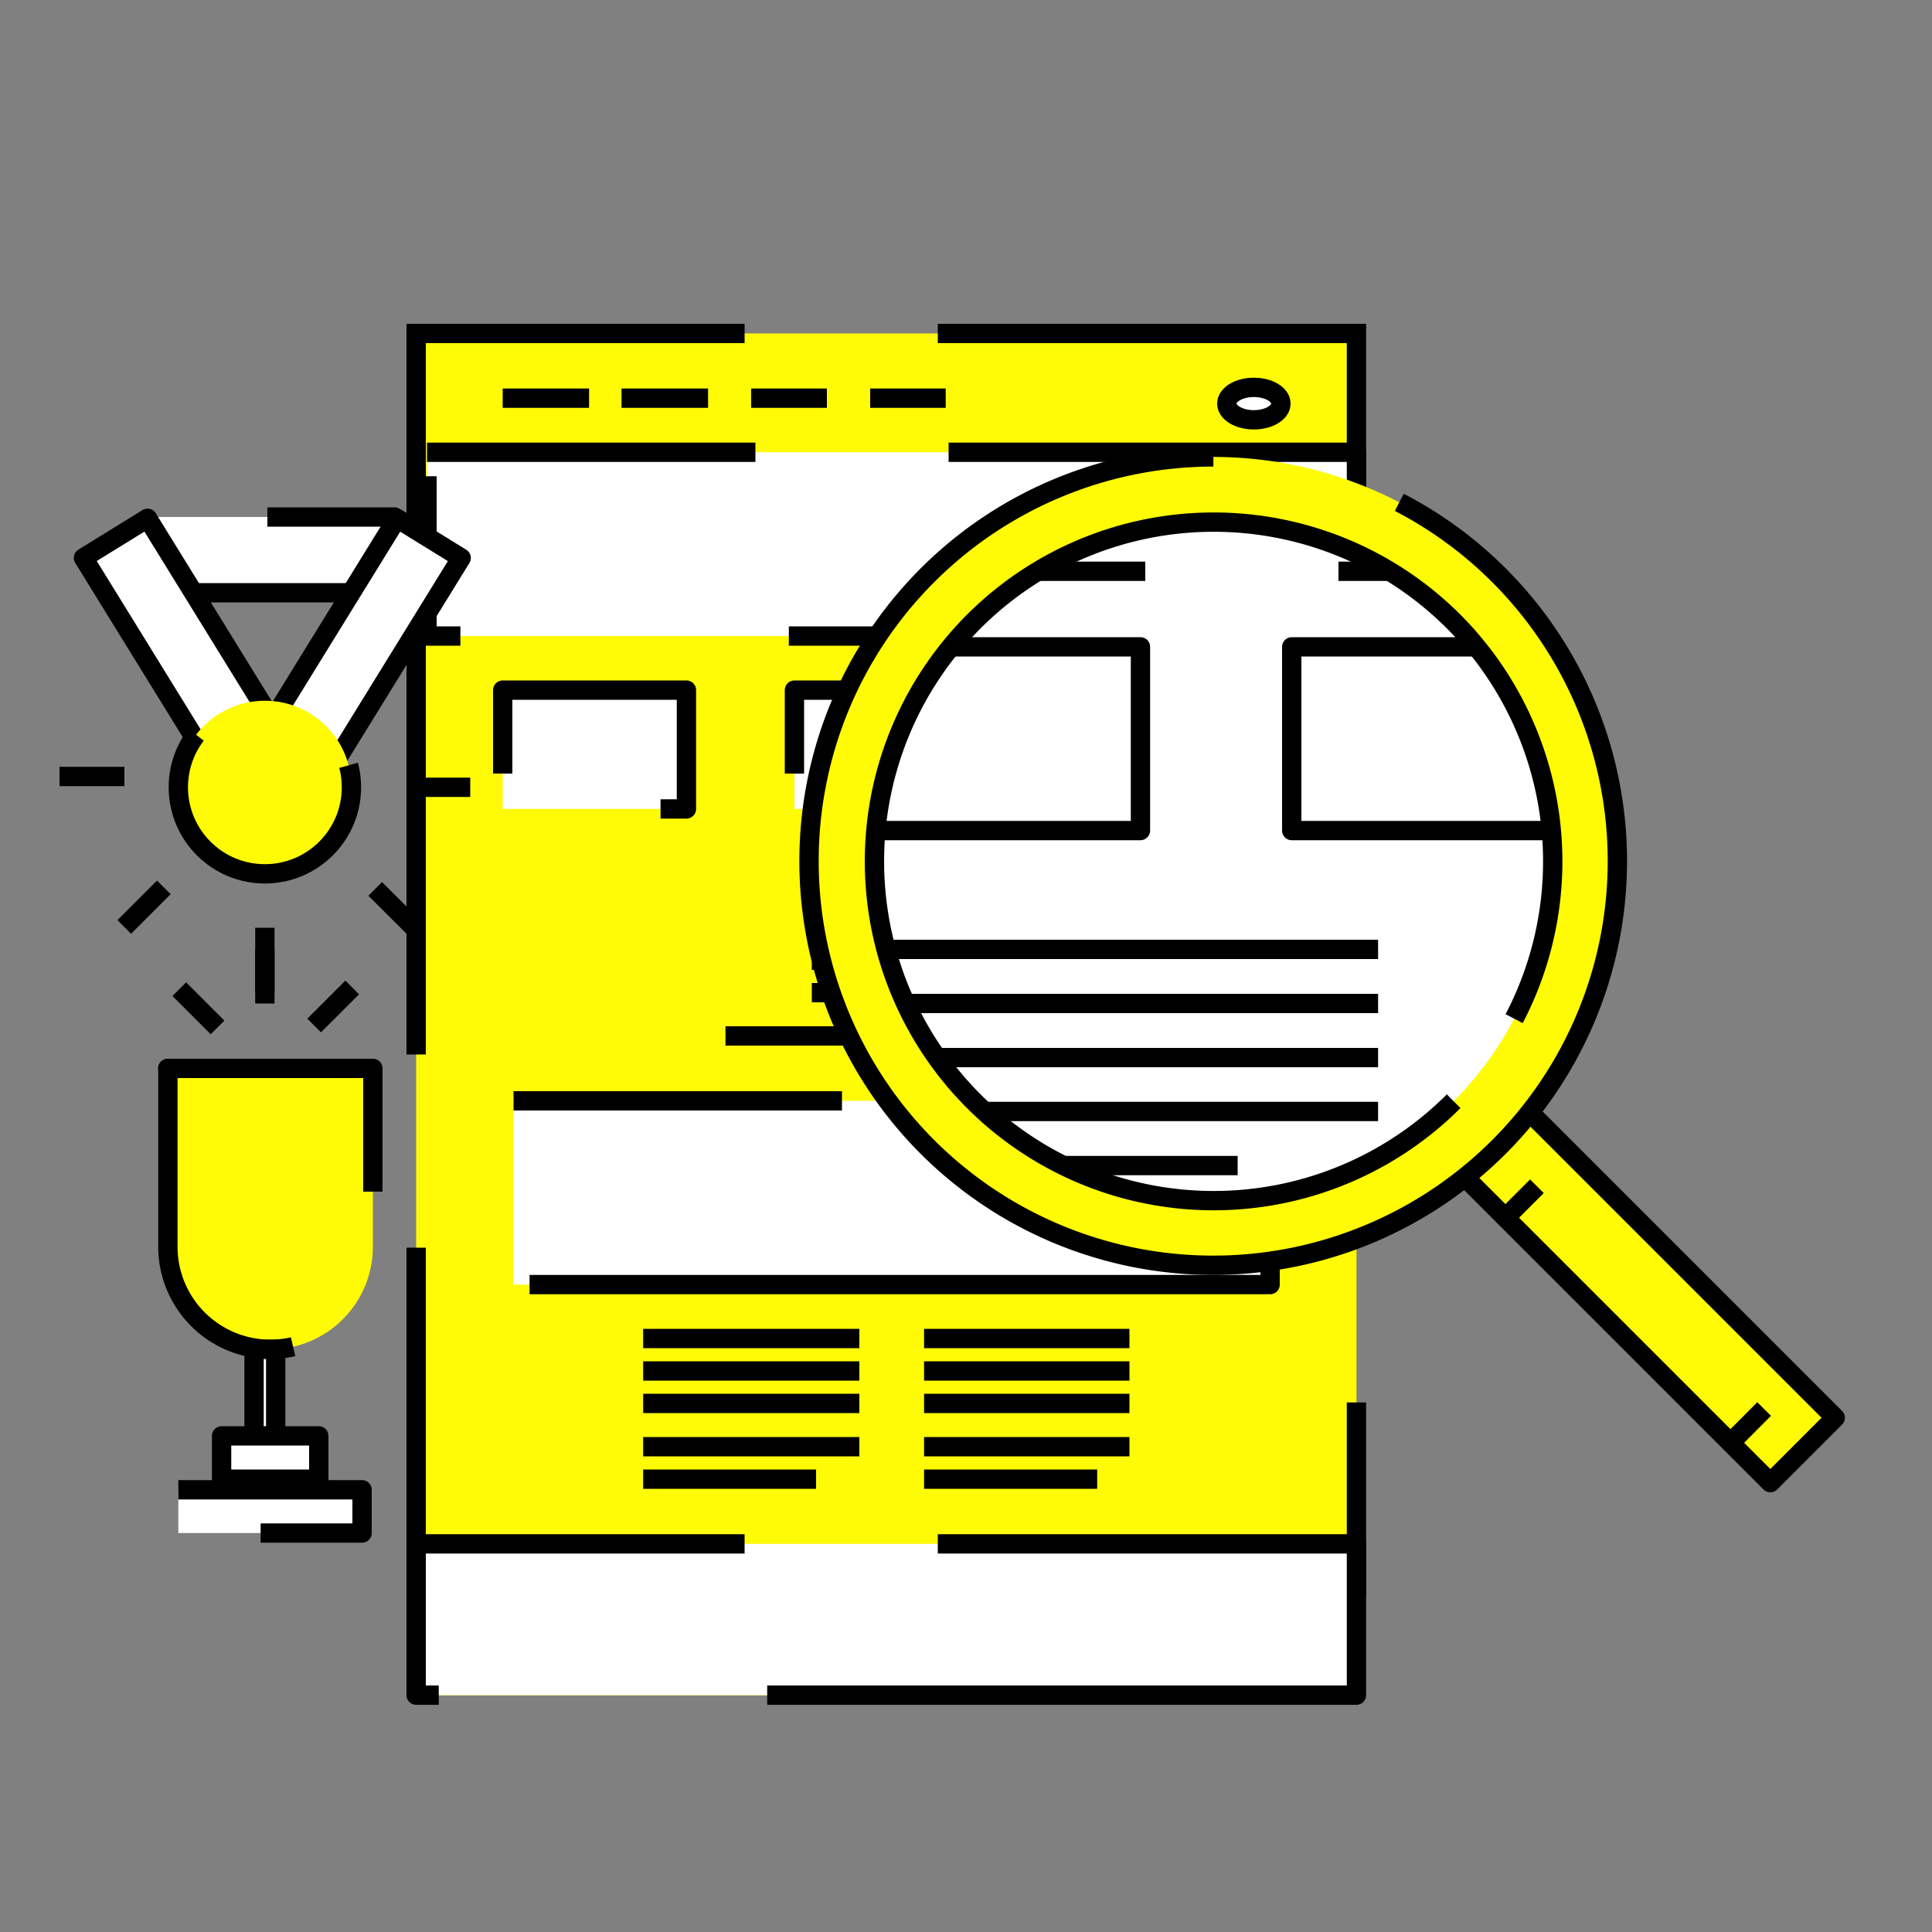 <?xml version="1.0" encoding="UTF-8"?> <svg xmlns="http://www.w3.org/2000/svg" xmlns:xlink="http://www.w3.org/1999/xlink" id="Слой_9" data-name="Слой 9" viewBox="0 0 100 100"><rect x="0" y="0" width="100" height="100" fill="#808080" stroke="none"/><defs><style>.cls-1{fill:none;}.cls-2,.cls-7,.cls-8{fill:#fffb06;}.cls-2,.cls-3,.cls-5,.cls-7,.cls-8{stroke:#000;}.cls-2{stroke-miterlimit:10;}.cls-2,.cls-3,.cls-8{stroke-dasharray:17 10 60;}.cls-3,.cls-5{fill:#fff;}.cls-3,.cls-5,.cls-7,.cls-8{stroke-linejoin:round;}.cls-4{clip-path:url(#clip-path);}.cls-5,.cls-7{stroke-dasharray:105 10 60;}.cls-6{fill:#f19c02;}</style><clipPath id="clip-path"><circle class="cls-1" cx="62.94" cy="45.79" r="19.58"></circle></clipPath></defs><title>Geometric</title><rect class="cls-2" x="21.54" y="17.26" width="48.67" height="70.49"></rect><rect class="cls-3" x="22.1" y="23.41" width="48.11" height="9.51"></rect><rect class="cls-3" x="26.58" y="56.98" width="39.16" height="9.51"></rect><rect class="cls-3" x="21.54" y="79.91" width="48.67" height="7.83"></rect><rect class="cls-3" x="26.02" y="35.72" width="9.51" height="6.15"></rect><rect class="cls-3" x="41.12" y="35.72" width="9.51" height="6.15"></rect><rect class="cls-3" x="56.23" y="35.72" width="9.51" height="6.15"></rect><line class="cls-3" x1="26.02" y1="20.61" x2="30.49" y2="20.61"></line><line class="cls-3" x1="32.17" y1="20.61" x2="36.65" y2="20.61"></line><line class="cls-3" x1="38.88" y1="20.61" x2="42.8" y2="20.61"></line><line class="cls-3" x1="45.04" y1="20.61" x2="48.95" y2="20.61"></line><ellipse class="cls-3" cx="64.9" cy="20.89" rx="1.4" ry="0.84"></ellipse><line class="cls-3" x1="59.02" y1="45.79" x2="32.73" y2="45.79"></line><line class="cls-3" x1="59.02" y1="48.02" x2="32.73" y2="48.02"></line><line class="cls-3" x1="59.02" y1="49.7" x2="32.73" y2="49.7"></line><line class="cls-3" x1="59.02" y1="51.38" x2="32.73" y2="51.38"></line><line class="cls-3" x1="54.55" y1="53.62" x2="32.73" y2="53.62"></line><line class="cls-3" x1="44.48" y1="69.28" x2="33.29" y2="69.28"></line><line class="cls-3" x1="44.48" y1="70.96" x2="33.29" y2="70.96"></line><line class="cls-3" x1="44.48" y1="72.64" x2="33.29" y2="72.64"></line><line class="cls-3" x1="44.48" y1="74.88" x2="33.29" y2="74.88"></line><line class="cls-3" x1="42.24" y1="76.56" x2="33.29" y2="76.56"></line><line class="cls-3" x1="58.46" y1="69.28" x2="47.83" y2="69.28"></line><line class="cls-3" x1="58.46" y1="70.96" x2="47.83" y2="70.96"></line><line class="cls-3" x1="58.46" y1="72.64" x2="47.83" y2="72.64"></line><line class="cls-3" x1="58.46" y1="74.88" x2="47.83" y2="74.88"></line><line class="cls-3" x1="56.79" y1="76.56" x2="47.83" y2="76.56"></line><g class="cls-4"><rect class="cls-5" x="15.39" y="6.63" width="72.73" height="104.61"></rect><rect class="cls-5" x="15.95" y="15.58" width="72.17" height="13.99"></rect><rect class="cls-5" x="22.66" y="65.93" width="58.74" height="13.99"></rect><rect class="cls-5" x="15.39" y="100.05" width="72.73" height="11.19"></rect><rect class="cls-5" x="22.66" y="33.48" width="13.99" height="9.51"></rect><rect class="cls-5" x="45.04" y="33.48" width="13.99" height="9.51"></rect><rect class="cls-5" x="66.86" y="33.48" width="13.99" height="9.51"></rect><line class="cls-5" x1="22.1" y1="11.1" x2="28.26" y2="11.1"></line><line class="cls-5" x1="31.61" y1="11.1" x2="37.77" y2="11.1"></line><line class="cls-5" x1="41.12" y1="11.1" x2="47.28" y2="11.1"></line><line class="cls-5" x1="50.07" y1="11.1" x2="56.23" y2="11.1"></line><ellipse class="cls-6" cx="79.72" cy="11.38" rx="2.24" ry="1.4"></ellipse><line class="cls-5" x1="71.33" y1="49.14" x2="32.17" y2="49.14"></line><line class="cls-5" x1="71.33" y1="51.94" x2="32.17" y2="51.94"></line><line class="cls-5" x1="71.33" y1="54.74" x2="32.17" y2="54.74"></line><line class="cls-5" x1="71.33" y1="57.53" x2="32.17" y2="57.53"></line><line class="cls-5" x1="64.06" y1="60.33" x2="32.17" y2="60.33"></line><line class="cls-5" x1="49.51" y1="83.83" x2="32.73" y2="83.83"></line><line class="cls-5" x1="49.51" y1="86.62" x2="32.73" y2="86.62"></line><line class="cls-5" x1="49.51" y1="89.42" x2="32.73" y2="89.42"></line><line class="cls-5" x1="49.51" y1="92.22" x2="32.73" y2="92.22"></line><line class="cls-5" x1="46.16" y1="95.02" x2="32.73" y2="95.02"></line><line class="cls-5" x1="70.77" y1="83.83" x2="54.55" y2="83.83"></line><line class="cls-5" x1="70.77" y1="86.62" x2="54.55" y2="86.62"></line><line class="cls-5" x1="70.77" y1="89.42" x2="54.55" y2="89.42"></line><line class="cls-5" x1="70.77" y1="92.22" x2="54.55" y2="92.22"></line><line class="cls-5" x1="67.97" y1="95.02" x2="54.55" y2="95.02"></line></g><rect class="cls-7" x="82.88" y="55.6" width="4.75" height="22.8" transform="translate(-22.41 79.91) rotate(-45)"></rect><path class="cls-7" d="M48,29.78a20.92,20.92,0,1,0,29.59,0A20.92,20.92,0,0,0,48,29.78ZM75.24,57a17.56,17.56,0,1,1,0-24.83A17.59,17.59,0,0,1,75.24,57Z"></path><line class="cls-5" x1="89.52" y1="74.73" x2="91.31" y2="72.93"></line><line class="cls-5" x1="77.99" y1="62.96" x2="79.55" y2="61.4"></line><rect class="cls-3" x="12.03" y="22.29" width="3.92" height="12.87" transform="translate(42.71 14.73) rotate(90)"></rect><rect class="cls-3" x="8.52" y="26.58" width="3.9" height="17.11" transform="translate(-16.89 10.73) rotate(-31.68)"></rect><rect class="cls-3" x="15.77" y="26.58" width="3.9" height="17.11" transform="translate(21.09 -4.07) rotate(31.68)"></rect><circle class="cls-8" cx="13.71" cy="40.75" r="4.48"></circle><line class="cls-3" x1="21.54" y1="40.75" x2="24.34" y2="40.75"></line><line class="cls-3" x1="19.42" y1="46.01" x2="21.47" y2="48.05"></line><line class="cls-3" x1="13.71" y1="48.02" x2="13.71" y2="51.38"></line><line class="cls-3" x1="8.48" y1="45.93" x2="6.43" y2="47.98"></line><line class="cls-3" x1="6.44" y1="40.19" x2="3.08" y2="40.19"></line><path class="cls-8" d="M8.68,55.3H19.3a0,0,0,0,1,0,0v9.23A5.31,5.31,0,0,1,14,69.84h0a5.31,5.31,0,0,1-5.31-5.31V55.3A0,0,0,0,1,8.68,55.3Z"></path><rect class="cls-3" x="13.15" y="69.84" width="1.12" height="5.03"></rect><rect class="cls-3" x="11.47" y="74.32" width="5.03" height="2.24"></rect><rect class="cls-3" x="9.23" y="77.11" width="9.51" height="2.24"></rect><line class="cls-3" x1="11.26" y1="53.18" x2="9.28" y2="51.2"></line><line class="cls-3" x1="13.71" y1="51.94" x2="13.71" y2="49.14"></line><line class="cls-3" x1="16.26" y1="53.08" x2="18.23" y2="51.11"></line></svg> 